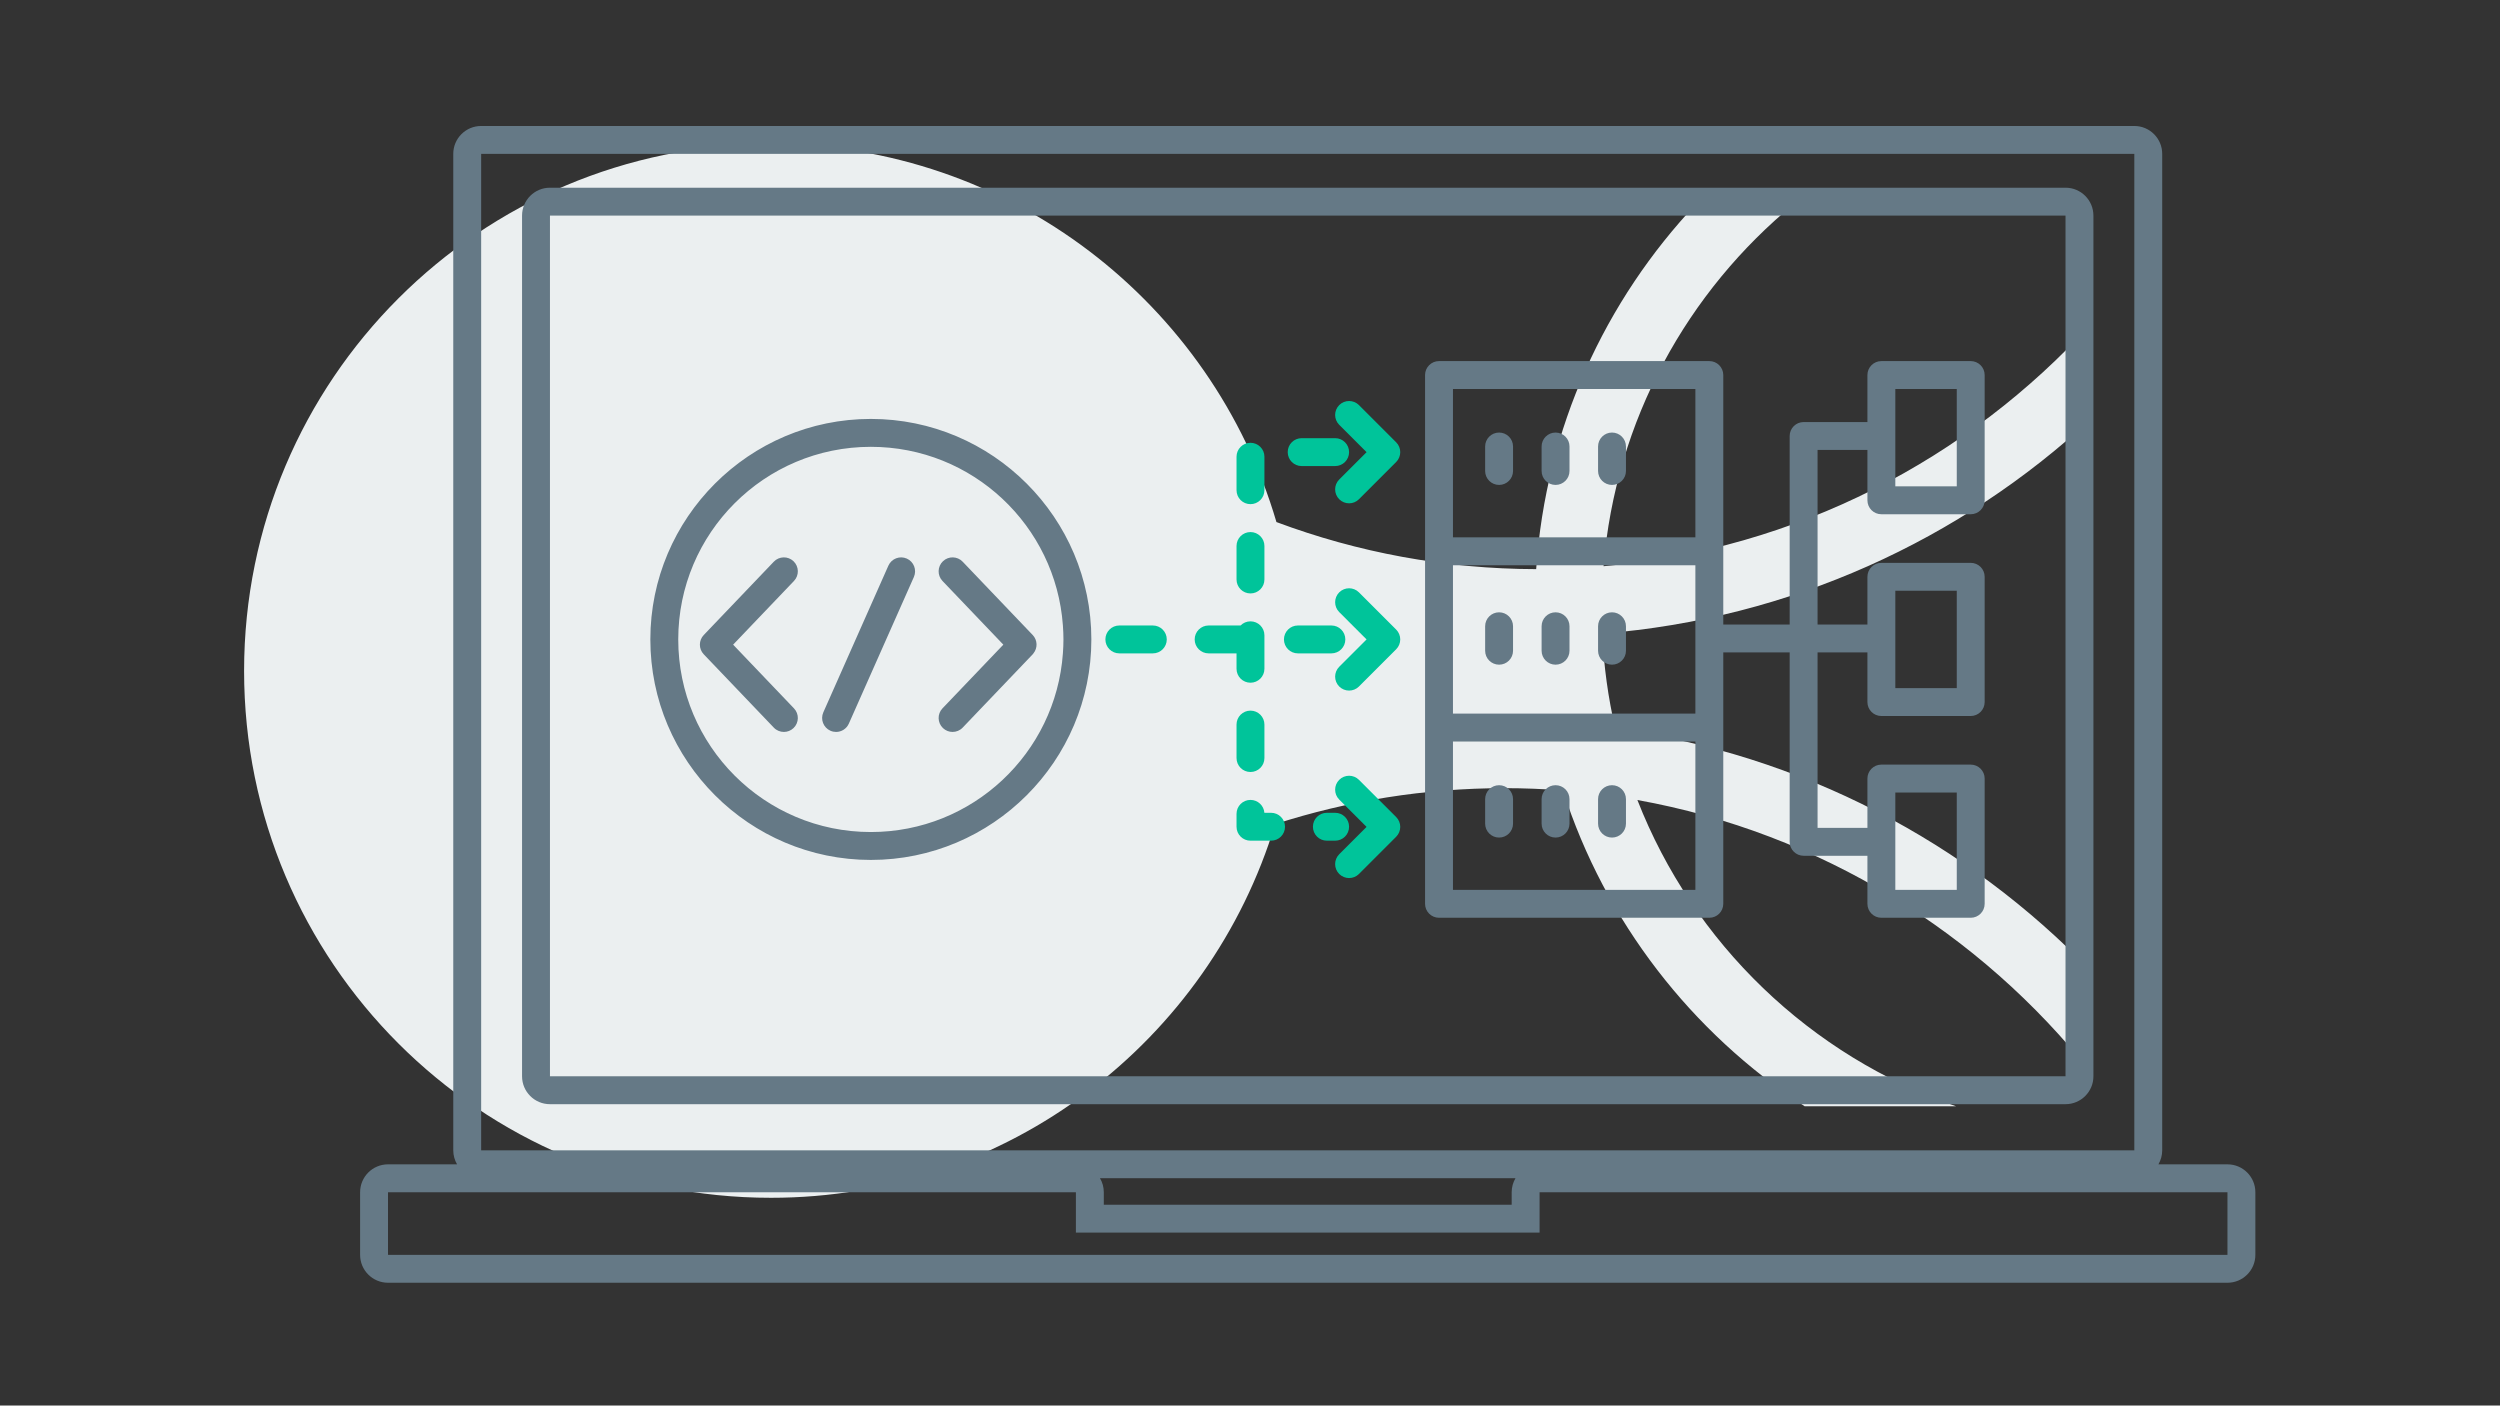 <?xml version="1.0" encoding="UTF-8"?>
<svg width="635px" height="357px" viewBox="0 0 635 357" version="1.1" xmlns="http://www.w3.org/2000/svg" xmlns:xlink="http://www.w3.org/1999/xlink">
    <rect x="0" y="0" width="635" height="357" fill="#333333" stroke="none"/>
    <title>Illustration/Software/Repository_v1</title>
    <g id="Illustration/Software/Repository" stroke="none" stroke-width="1" fill="none" fill-rule="evenodd">
        <path d="M531.158,82.239 C499.897,116.622 456.228,139.531 407.3,143.822 C410.355,106.777 428.619,73.982 455.811,51.697 L430.932,51.697 C407.687,76.305 392.631,108.728 390.19,144.563 C366.998,144.518 344.771,140.289 324.216,132.606 C307.899,77.113 256.596,36.597 195.821,36.597 C121.914,36.597 62,96.51 62,170.418 C62,244.325 121.914,304.239 195.821,304.239 C256.194,304.239 307.221,264.257 323.889,209.33 C342.247,203.407 361.811,200.193 382.114,200.193 C387.123,200.193 392.087,200.392 397,200.774 C407.685,234.039 429.66,262.289 458.392,280.996 L496.856,280.996 C459.808,268.223 430.088,239.576 415.9,203.204 C462.347,211.573 502.98,236.881 531.158,272.477 L531.158,246.705 C499.633,213.978 457.476,191.562 410.294,185.112 C408.475,177.289 407.352,169.203 406.981,160.925 C454.735,157.16 497.977,137.116 531.158,106.361 L531.158,82.239 Z" id="Fill-1" fill="#EBEFF0" fill-rule="nonzero"></path>
        <path d="M409.451,155.526 C407.494,155.526 405.908,157.112 405.908,159.069 L405.908,165.285 C405.908,167.242 407.494,168.828 409.451,168.828 C411.408,168.828 412.994,167.242 412.994,165.285 L412.994,159.069 C412.994,157.112 411.408,155.526 409.451,155.526 L409.451,155.526 Z M139.689,273.376 L524.641,273.376 L524.641,54.764 L139.689,54.764 L139.689,273.376 Z M524.641,47.678 L139.689,47.678 C135.775,47.678 132.602,50.851 132.602,54.765 L132.602,273.376 C132.602,277.29 135.775,280.463 139.689,280.463 L524.641,280.463 C528.555,280.463 531.728,277.29 531.728,273.376 L531.728,54.765 C531.728,50.851 528.555,47.678 524.641,47.678 L524.641,47.678 Z M409.451,199.441 C407.494,199.441 405.908,201.027 405.908,202.984 L405.908,209.2 C405.908,211.157 407.494,212.743 409.451,212.743 C411.408,212.743 412.994,211.157 412.994,209.2 L412.994,202.984 C412.994,201.027 411.408,199.441 409.451,199.441 L409.451,199.441 Z M380.769,199.441 C378.812,199.441 377.226,201.027 377.226,202.984 L377.226,209.2 C377.226,211.157 378.812,212.743 380.769,212.743 C382.726,212.743 384.312,211.157 384.312,209.2 L384.312,202.984 C384.312,201.027 382.726,199.441 380.769,199.441 L380.769,199.441 Z M395.11,199.441 C393.153,199.441 391.567,201.027 391.567,202.984 L391.567,209.2 C391.567,211.157 393.153,212.743 395.11,212.743 C397.067,212.743 398.653,211.157 398.653,209.2 L398.653,202.984 C398.653,201.027 397.067,199.441 395.11,199.441 L395.11,199.441 Z M369.052,226.026 L430.626,226.026 L430.626,188.342 L369.052,188.342 L369.052,226.026 Z M369.052,181.257 L430.626,181.257 L430.626,143.573 L369.052,143.573 L369.052,181.257 Z M369.052,136.487 L430.626,136.487 L430.626,98.804 L369.052,98.804 L369.052,136.487 Z M481.411,123.533 L497.018,123.533 L497.018,98.804 L481.411,98.804 L481.411,123.533 Z M481.411,174.779 L497.018,174.779 L497.018,150.05 L481.411,150.05 L481.411,174.779 Z M481.411,226.026 L497.018,226.026 L497.018,201.297 L481.411,201.297 L481.411,226.026 Z M365.509,233.112 L434.169,233.112 C436.126,233.112 437.712,231.526 437.712,229.569 L437.712,165.714 L454.576,165.714 L454.576,213.822 C454.576,215.779 456.162,217.365 458.119,217.365 L474.325,217.365 L474.325,229.569 C474.325,231.526 475.911,233.112 477.868,233.112 L500.561,233.112 C502.518,233.112 504.104,231.526 504.104,229.569 L504.104,197.754 C504.104,195.797 502.518,194.211 500.561,194.211 L477.868,194.211 C475.911,194.211 474.325,195.797 474.325,197.754 L474.325,210.279 L461.662,210.279 L461.662,165.714 L474.325,165.714 L474.325,178.322 C474.325,180.279 475.911,181.865 477.868,181.865 L500.561,181.865 C502.518,181.865 504.104,180.279 504.104,178.322 L504.104,146.507 C504.104,144.55 502.518,142.964 500.561,142.964 L477.868,142.964 C475.911,142.964 474.325,144.55 474.325,146.507 L474.325,158.629 L461.662,158.629 L461.662,114.29 L474.325,114.29 L474.325,127.076 C474.325,129.033 475.911,130.619 477.868,130.619 L500.561,130.619 C502.518,130.619 504.104,129.033 504.104,127.076 L504.104,95.261 C504.104,93.304 502.518,91.718 500.561,91.718 L477.868,91.718 C475.911,91.718 474.325,93.304 474.325,95.261 L474.325,107.204 L458.119,107.204 C456.162,107.204 454.576,108.79 454.576,110.747 L454.576,158.629 L437.712,158.629 L437.712,95.261 C437.712,93.304 436.126,91.718 434.169,91.718 L365.509,91.718 C363.552,91.718 361.966,93.304 361.966,95.261 L361.966,229.569 C361.966,231.526 363.552,233.112 365.509,233.112 L365.509,233.112 Z M199.108,185.912 C199.987,185.912 200.869,185.587 201.555,184.93 C202.97,183.579 203.021,181.336 201.669,179.922 L186.214,163.744 L201.67,147.565 C203.021,146.15 202.97,143.908 201.555,142.555 C200.14,141.204 197.896,141.255 196.545,142.671 L178.751,161.297 C177.443,162.666 177.443,164.822 178.752,166.191 L196.546,184.816 C197.241,185.546 198.174,185.912 199.108,185.912 L199.108,185.912 Z M239.508,184.931 C240.193,185.587 241.075,185.912 241.954,185.912 C242.889,185.912 243.821,185.546 244.517,184.816 L262.31,166.191 C262.38,166.118 262.431,166.035 262.493,165.958 C263.599,164.586 263.548,162.593 262.31,161.297 L260.259,159.15 L244.517,142.671 C243.167,141.255 240.923,141.204 239.508,142.555 C238.093,143.908 238.041,146.15 239.392,147.565 L254.847,163.744 L239.392,179.922 C238.041,181.337 238.093,183.579 239.508,184.931 L239.508,184.931 Z M210.928,185.608 C211.394,185.815 211.882,185.913 212.362,185.913 C213.721,185.913 215.016,185.128 215.603,183.805 L232.127,146.554 C232.92,144.765 232.113,142.672 230.324,141.879 C228.539,141.086 226.443,141.892 225.648,143.681 L209.125,180.932 C208.332,182.721 209.139,184.814 210.928,185.608 L210.928,185.608 Z M395.11,109.868 C393.153,109.868 391.567,111.454 391.567,113.411 L391.567,119.627 C391.567,121.584 393.153,123.17 395.11,123.17 C397.067,123.17 398.653,121.584 398.653,119.627 L398.653,113.411 C398.653,111.454 397.067,109.868 395.11,109.868 L395.11,109.868 Z M221.196,113.493 C247.022,113.493 268.158,133.509 269.976,158.872 C270.06,160.043 270.117,161.222 270.117,162.415 C270.117,163.608 270.06,164.786 269.976,165.958 C268.158,191.32 247.022,211.336 221.196,211.336 C194.177,211.336 172.275,189.433 172.275,162.415 C172.275,135.396 194.177,113.493 221.196,113.493 L221.196,113.493 Z M221.196,218.423 C252.079,218.423 277.204,193.297 277.204,162.415 C277.204,131.532 252.079,106.407 221.196,106.407 C190.313,106.407 165.188,131.532 165.188,162.415 C165.188,193.297 190.313,218.423 221.196,218.423 L221.196,218.423 Z M380.769,109.868 C378.812,109.868 377.226,111.454 377.226,113.411 L377.226,119.627 C377.226,121.584 378.812,123.17 380.769,123.17 C382.726,123.17 384.312,121.584 384.312,119.627 L384.312,113.411 C384.312,111.454 382.726,109.868 380.769,109.868 L380.769,109.868 Z M565.776,318.731 L98.555,318.731 L98.555,302.829 L273.278,302.829 L273.278,313.088 L391.052,313.088 L391.052,302.829 L565.776,302.829 L565.776,318.731 Z M279.398,299.267 L384.933,299.267 C384.322,300.315 383.966,301.529 383.966,302.829 L383.966,306.002 L280.365,306.002 L280.365,302.829 C280.365,301.529 280.009,300.315 279.398,299.267 L279.398,299.267 Z M122.215,292.18 L542.116,292.18 L542.116,39.086 L122.215,39.086 L122.215,292.18 Z M565.776,295.742 L548.235,295.742 C548.846,294.695 549.202,293.481 549.202,292.181 L549.202,39.086 C549.202,35.172 546.029,31.999 542.116,31.999 L122.215,31.999 C118.301,31.999 115.128,35.172 115.128,39.086 L115.128,292.181 C115.128,293.481 115.484,294.695 116.095,295.742 L98.555,295.742 C94.641,295.742 91.468,298.915 91.468,302.829 L91.468,318.731 C91.468,322.645 94.641,325.818 98.555,325.818 L565.776,325.818 C569.69,325.818 572.863,322.645 572.863,318.731 L572.863,302.829 C572.863,298.915 569.69,295.742 565.776,295.742 L565.776,295.742 Z M409.451,109.868 C407.494,109.868 405.908,111.454 405.908,113.411 L405.908,119.627 C405.908,121.584 407.494,123.17 409.451,123.17 C411.408,123.17 412.994,121.584 412.994,119.627 L412.994,113.411 C412.994,111.454 411.408,109.868 409.451,109.868 L409.451,109.868 Z M395.11,155.526 C393.153,155.526 391.567,157.112 391.567,159.069 L391.567,165.285 C391.567,167.242 393.153,168.828 395.11,168.828 C397.067,168.828 398.653,167.242 398.653,165.285 L398.653,159.069 C398.653,157.112 397.067,155.526 395.11,155.526 L395.11,155.526 Z M380.769,155.526 C378.812,155.526 377.226,157.112 377.226,159.069 L377.226,165.285 C377.226,167.242 378.812,168.828 380.769,168.828 C382.726,168.828 384.312,167.242 384.312,165.285 L384.312,159.069 C384.312,157.112 382.726,155.526 380.769,155.526 L380.769,155.526 Z" id="Fill-3" fill="#657986"></path>
        <path d="M322.851,206.449 L321.154,206.449 C321.016,204.618 319.487,203.176 317.621,203.176 C315.664,203.176 314.078,204.762 314.078,206.719 L314.078,209.992 C314.078,211.949 315.664,213.535 317.621,213.535 L322.851,213.535 C324.808,213.535 326.394,211.949 326.394,209.992 C326.394,208.035 324.808,206.449 322.851,206.449 L322.851,206.449 Z M342.668,209.992 C342.668,208.035 341.082,206.449 339.125,206.449 L337.025,206.449 C335.068,206.449 333.482,208.035 333.482,209.992 C333.482,211.949 335.068,213.535 337.025,213.535 L339.125,213.535 C341.082,213.535 342.668,211.949 342.668,209.992 L342.668,209.992 Z M345.174,198.076 C343.789,196.693 341.547,196.693 340.163,198.076 C338.779,199.46 338.779,201.704 340.163,203.088 L347.108,210.032 L340.163,216.978 C338.779,218.362 338.779,220.605 340.163,221.989 C340.855,222.68 341.761,223.026 342.668,223.026 C343.576,223.026 344.482,222.68 345.174,221.989 L354.624,212.537 C356.008,211.154 356.008,208.91 354.624,207.526 L345.174,198.076 Z M345.174,150.459 C343.79,149.075 341.547,149.074 340.163,150.458 C338.779,151.842 338.779,154.085 340.163,155.47 L347.108,162.415 L340.163,169.36 C338.779,170.745 338.779,172.988 340.163,174.372 C340.855,175.063 341.761,175.409 342.668,175.409 C343.576,175.409 344.482,175.063 345.174,174.371 L354.624,164.92 C356.008,163.537 356.008,161.293 354.624,159.91 L345.174,150.459 Z M317.621,180.499 C315.664,180.499 314.078,182.085 314.078,184.042 L314.078,192.546 C314.078,194.503 315.664,196.089 317.621,196.089 C319.578,196.089 321.164,194.503 321.164,192.546 L321.164,184.042 C321.164,182.085 319.578,180.499 317.621,180.499 L317.621,180.499 Z M341.714,162.415 C341.714,160.458 340.128,158.872 338.171,158.872 L329.667,158.872 C327.71,158.872 326.124,160.458 326.124,162.415 C326.124,164.372 327.71,165.958 329.667,165.958 L338.171,165.958 C340.128,165.958 341.714,164.372 341.714,162.415 L341.714,162.415 Z M330.622,118.381 L339.125,118.381 C341.082,118.381 342.668,116.795 342.668,114.838 C342.668,112.881 341.082,111.295 339.125,111.295 L330.622,111.295 C328.664,111.295 327.079,112.881 327.079,114.838 C327.079,116.795 328.664,118.381 330.622,118.381 L330.622,118.381 Z M317.621,128.056 C319.578,128.056 321.164,126.47 321.164,124.513 L321.164,116.01 C321.164,114.053 319.578,112.467 317.621,112.467 C315.664,112.467 314.078,114.053 314.078,116.01 L314.078,124.513 C314.078,126.47 315.664,128.056 317.621,128.056 L317.621,128.056 Z M292.817,158.872 L284.313,158.872 C282.356,158.872 280.77,160.458 280.77,162.415 C280.77,164.372 282.356,165.958 284.313,165.958 L292.817,165.958 C294.774,165.958 296.36,164.372 296.36,162.415 C296.36,160.458 294.774,158.872 292.817,158.872 L292.817,158.872 Z M314.078,169.868 C314.078,171.825 315.664,173.411 317.621,173.411 C319.578,173.411 321.164,171.825 321.164,169.868 L321.164,161.364 C321.164,159.407 319.578,157.821 317.621,157.821 C316.636,157.821 315.746,158.224 315.104,158.872 L306.991,158.872 C305.034,158.872 303.448,160.458 303.448,162.415 C303.448,164.372 305.034,165.958 306.991,165.958 L314.078,165.958 L314.078,169.868 Z M347.108,114.849 L340.163,121.795 C338.779,123.179 338.779,125.423 340.163,126.806 C340.855,127.498 341.761,127.844 342.668,127.844 C343.576,127.844 344.482,127.498 345.174,126.805 L354.624,117.354 C356.008,115.971 356.008,113.727 354.624,112.344 L345.174,102.893 C343.789,101.511 341.547,101.511 340.163,102.893 C338.779,104.277 338.779,106.521 340.163,107.905 L347.108,114.849 Z M317.621,150.734 C319.578,150.734 321.164,149.148 321.164,147.191 L321.164,138.687 C321.164,136.73 319.578,135.144 317.621,135.144 C315.664,135.144 314.078,136.73 314.078,138.687 L314.078,147.191 C314.078,149.148 315.664,150.734 317.621,150.734 L317.621,150.734 Z" id="Fill-6" fill="#00C49A" fill-rule="nonzero"></path>
    </g>
</svg>